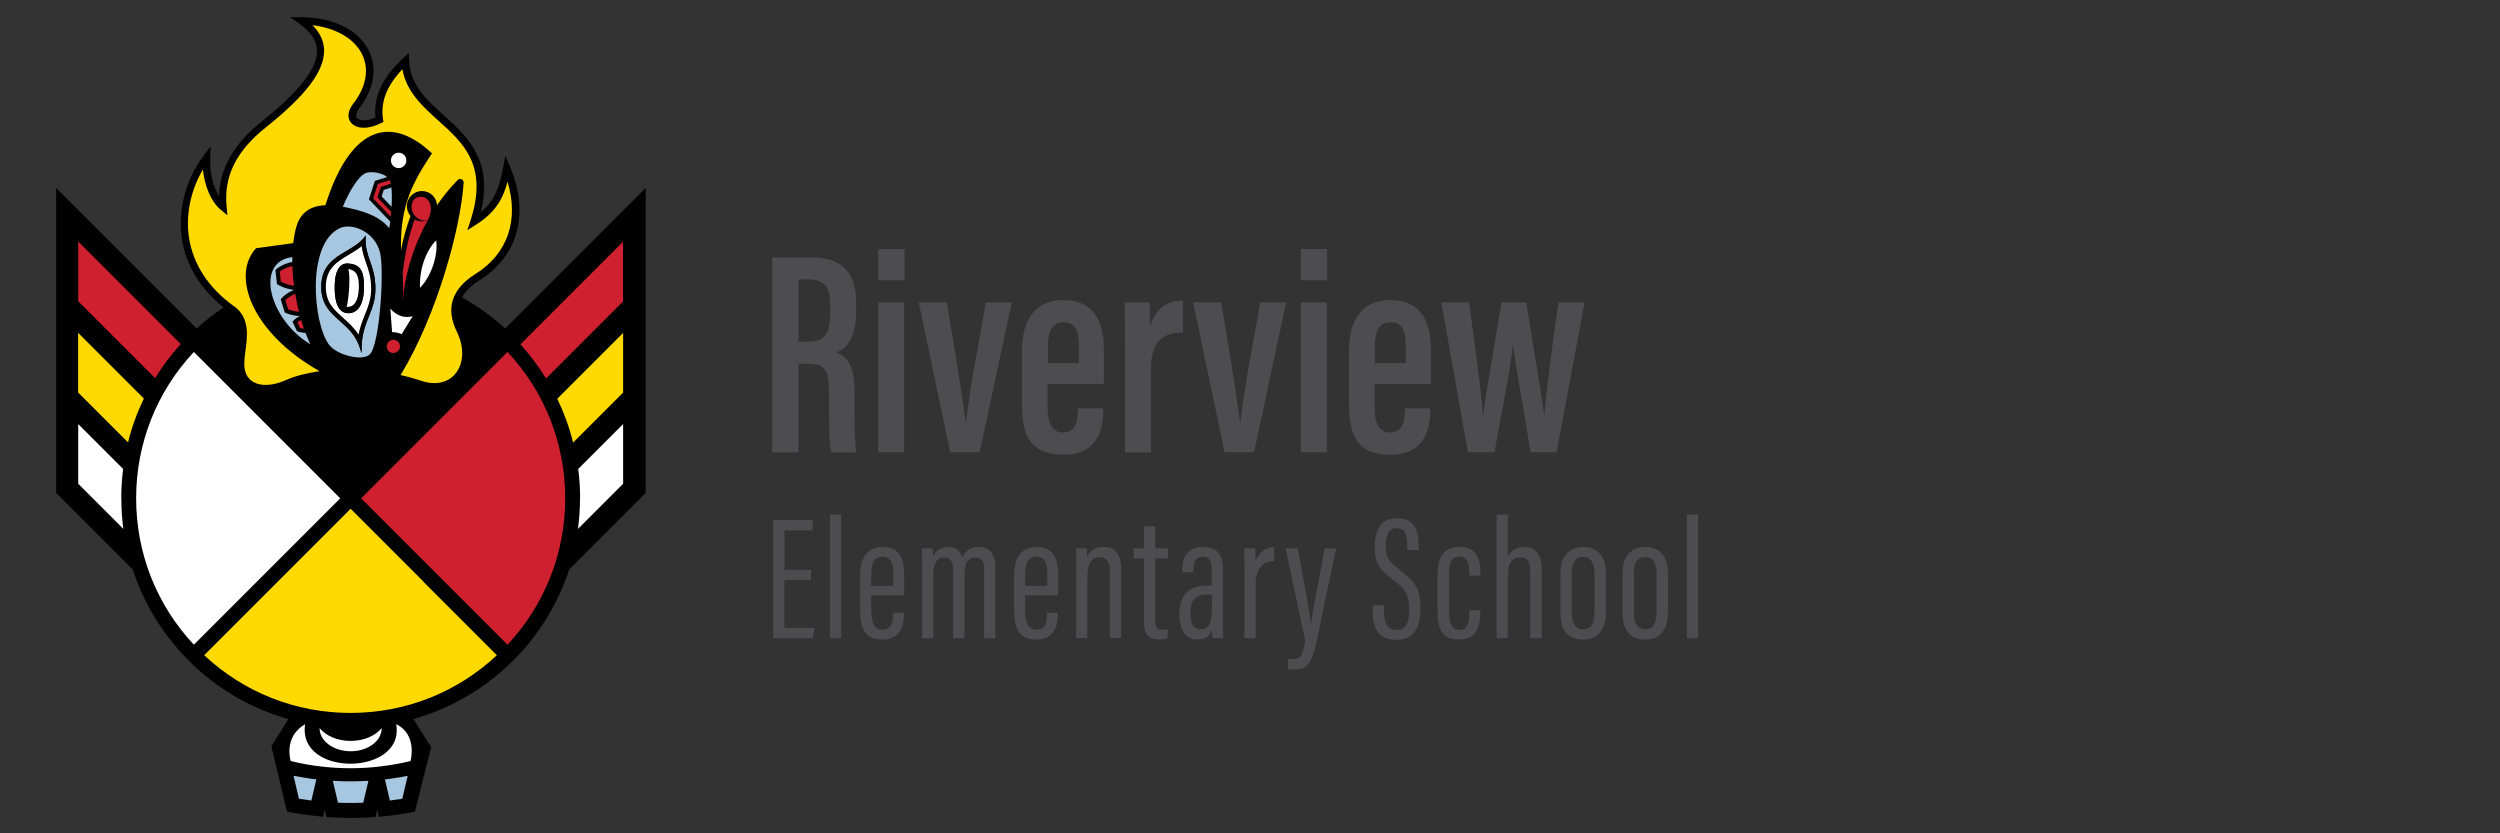 <?xml version="1.0" encoding="UTF-8"?><svg id="Layer_1" xmlns="http://www.w3.org/2000/svg" viewBox="0 0 240 80"><rect x="0" y="0" width="240" height="80" fill="#333333" stroke="none"/><defs><style>.cls-1{fill:#010101;}.cls-2{fill:#fff;}.cls-3{fill:#ffda00;}.cls-4{fill:#a6c7df;}.cls-5{fill:#cf202f;}.cls-6{fill:#4d4d4f;}</style></defs><path class="cls-1" d="m44.35,28.58c.31-.62.88-1.18,1.7-1.69,1.76-1.1,2.98-2.66,3.51-4.49.56-1.92.36-4.12-.59-6.37l-.45-1.08-.22,1.15c-.38,1.95-.83,3.19-2.15,4.28,1.24-4.99-1.31-7.29-3.57-9.33-1.65-1.49-3.2-2.89-3.3-5.2l-.03-.78-.57.54c-2,1.88-2.84,3.7-2.63,5.68-.84.36-1.55.31-1.78.04-.16-.19-.07-.55.24-.96,1.39-1.81,1.73-3.8.92-5.46-.98-2.01-3.39-3.23-6.45-3.26h-1.13s.92.65.92.65c1.09.78,1.64,1.61,1.66,2.53.04,1.72-1.69,3.96-5.31,6.84-2.67,2.13-4.02,4.48-4.09,7.17-.52-.83-.91-2.11-.85-3.66l.04-1.13-.68.9c-1.71,2.27-2.49,5.25-2.08,7.97.38,2.53,1.76,4.8,4,6.59-.9.6-1.77,1.28-2.58,2.02l-13.49-13.49v29.28l7.35,7.35c.99,3.04,2.64,5.84,4.88,8.23h0s.5.51.5.51l.5.5h0c2.6,2.44,5.7,4.18,9.07,5.12l-1.64,2.6,1.5,6.29.66.12c.61.11,1.25.2,1.9.27h.07s.83.1.83.1l.16-.67.17.7.77.04c.53.03,1.06.04,1.58.04h0c.52,0,1.05-.01,1.58-.04l.77-.04.17-.7.16.67.83-.09h.07c.65-.08,1.29-.17,1.9-.28l.66-.12,1.56-6.19-1.7-2.7c3.36-.95,6.46-2.69,9.07-5.13h0s.5-.49.5-.49l.5-.5h0c2.24-2.4,3.89-5.2,4.88-8.24l7.35-7.35v-29.28l-13.49,13.49c-1.26-1.15-2.64-2.14-4.11-2.95Z"/><path class="cls-4" d="m33.66,75.01c-.57,0-1.14-.02-1.71-.05l.5,2.1c.4.02.81.02,1.21.02s.8,0,1.21-.02l.5-2.1c-.57.03-1.14.05-1.71.05h0Z"/><path class="cls-4" d="m28.18,74.48l.52,2.2c.39.06.78.12,1.19.17,0,0,0,0,0,0l.48-2.03c-.29-.03-.59-.07-.88-.12-.44-.07-.88-.14-1.32-.23Z"/><path class="cls-4" d="m36.95,74.82l.48,2.03s0,0,0,0c.4-.05.8-.11,1.19-.17l.52-2.2c-.44.09-.88.16-1.32.23-.29.04-.58.08-.88.12Z"/><path class="cls-2" d="m38.03,69.52c.91,4.96-9.52,5.16-8.74,0-2.13,1.25-1.38,3.54-1.38,3.54,1.88.46,3.8.69,5.75.69h0c1.95,0,3.87-.24,5.75-.69,0,0,.71-2.53-1.38-3.54Z"/><path class="cls-2" d="m33.66,71.13c-1.26,0-2.37-.49-2.98-1.23,0,0,0,.01,0,.02,0,1.21,1.33,2.2,2.98,2.2s2.98-.98,2.98-2.2c0,0,0-.01,0-.02-.61.74-1.72,1.23-2.98,1.23Z"/><path class="cls-5" d="m17.36,33.04l-9.85-9.85v5.73l7.38,7.38c.71-1.15,1.53-2.25,2.46-3.27Z"/><path class="cls-3" d="m13.82,38.27l-6.32-6.32v5.73l4.79,4.79c.36-1.46.87-2.86,1.52-4.21Z"/><path class="cls-2" d="m11.64,47.84c0-.95.06-1.89.18-2.82l-4.31-4.31v5.73l4.33,4.33c-.13-.96-.19-1.94-.19-2.93Z"/><path class="cls-5" d="m52.43,36.32l7.38-7.38v-5.73l-9.85,9.85c.93,1.02,1.75,2.12,2.46,3.27Z"/><path class="cls-3" d="m55.03,42.48l4.79-4.79v-5.73l-6.32,6.32c.65,1.35,1.16,2.75,1.52,4.21Z"/><path class="cls-2" d="m55.68,47.84c0,.99-.07,1.96-.19,2.93l4.33-4.33v-5.73l-4.31,4.31c.12.93.18,1.87.18,2.82Z"/><path class="cls-3" d="m40.66,55.84l-7-7-7,7-7.06,7.06c3.83,3.58,8.79,5.54,14.05,5.54s10.23-1.96,14.05-5.54l-7.06-7.06Z"/><path class="cls-2" d="m32.66,47.84l-.78-.78-13.27-13.27c-3.58,3.83-5.54,8.79-5.54,14.05s1.96,10.23,5.54,14.05l14.05-14.05Z"/><path class="cls-5" d="m54.26,47.84c0-5.26-1.96-10.23-5.54-14.05l-14.05,14.05,14.05,14.05c3.58-3.83,5.54-8.79,5.54-14.05Z"/><path class="cls-3" d="m22.45,29.38c1.54,1.11,1.31,2.85,1.12,4.25-.08.6-.15,1.17-.1,1.64.08.66.37,1.13.87,1.41.74.42,1.88.35,3.05-.17.87-.39,1.99-.69,3.28-.88-6.56-3.72-8.49-9.2-6.09-11.8l3.57-.49c.07-.6.17-1.15.31-1.61.4-1.33,1.33-1.97,2.78-2.03,2.25-7.19,6.02-8.93,10.23-4.98-1.79,2.7-3.09,4.99-2.97,9.28.25-1.28.55-2.31.91-3.26-.22-.25-.35-.58-.35-.95,0-.8.65-1.45,1.45-1.45.77,0,1.39.59,1.45,1.35,0-.01.01-.02.02-.03.57-.83,1.22-1.63,1.96-2.38.22-.22.59-.05.57.26-.27,4.24-2.5,12.61-6.05,18.46.66.15,1.31.33,1.96.55,1.33.45,2.51.22,3.25-.62.86-.98.93-2.58.19-4.08-1.11-2.25-.5-4.12,1.8-5.56,3.08-1.93,4.18-5.18,3.06-8.85-.41,1.57-1.11,2.92-3.02,4.13l-.84.53.31-.94c.77-2.36.77-4.31,0-5.95-.68-1.47-1.91-2.57-3.09-3.63-1.51-1.37-3.07-2.77-3.45-4.93-1.52,1.6-2.11,3.14-1.86,4.8l.04.25-.23.12c-1.2.61-2.35.59-2.88-.04-.19-.22-.54-.85.22-1.84,1.24-1.61,1.54-3.29.84-4.72-.73-1.51-2.51-2.53-4.76-2.8.72.73,1.09,1.51,1.11,2.38.05,1.99-1.72,4.34-5.58,7.42-2.85,2.27-4.05,4.68-3.78,7.59l.08.86-.66-.55c-.9-.75-1.53-2.22-1.69-3.85-1.17,1.97-1.67,4.35-1.34,6.54.39,2.55,1.87,4.82,4.29,6.57Z"/><path class="cls-5" d="m38.65,29.29c0-.07,0-.15.01-.22,0,.07,0,.15-.01.22h0Z"/><path class="cls-5" d="m40.84,21.17l.22-.03c-.17.07-.35.11-.54.11-.26,0-.5-.07-.71-.18-.5,1.36-.89,2.9-1.15,5.14.01.19.02.39.03.6.02.68.01,1.42-.03,2.25.11-2.13.83-5.09,2.4-7.91,0,0,0,0,0,0,.62-1.12.21-2.15-.49-2.24-.72-.1-1.06.37-1.06.95,0,.73.6,1.33,1.33,1.33Z"/><path class="cls-2" d="m40.32,27.63c1.09-1.1,1.77-3.19,1.55-4.56-.99,1-1.63,2.81-1.55,4.56Z"/><path class="cls-2" d="m38.27,14.66c-.41,0-.74.33-.74.74s.33.74.74.74c.41,0,.74-.33.74-.74s-.33-.74-.74-.74Z"/><path class="cls-4" d="m29.78,33.03c-.16-.35-.31-.71-.45-1.07-.44-.02-.76-.14-.78-.15h-.03s-.44-.93-.44-.93l.03-.04s.22-.27.66-.5c-.84-.04-1.39-.32-1.41-.34l-.03-.02-.38-1.25.03-.04s.4-.52,1.24-.86c-.95-.11-1.57-.52-1.6-.54l-.03-.02-.15-1.35.03-.03s.57-.56,1.59-.74c0-.01,0-.03,0-.04,0-.15,0-.29,0-.43-3.63.45-2.24,5.96,1.71,8.36Z"/><path class="cls-5" d="m37.94,32.64c-.05-.02-.11-.02-.17-.02-.35,0-.64.29-.64.64,0,.23.12.43.3.54.1.06.21.09.33.09.09,0,.17-.02.25-.05.23-.1.39-.32.39-.59,0-.17-.07-.32-.18-.44-.08-.08-.18-.14-.29-.17Z"/><path class="cls-2" d="m39.6,30.36c-.39.11-.74.08-1.03,0-.01,0-.03,0-.04-.01-.12-.04-.23-.09-.33-.14-.29-.15-.5-.34-.62-.47-.07-.08-.11-.13-.11-.13l.03.36.14,1.91s0,0,0,0c.2,0,.38.03.54.07.07.02.14.04.2.06.11.04.18.07.18.07l1.05-1.71Z"/><path class="cls-4" d="m35.49,34.03c.97-.91,1.41-8.04,1-9.75-.5-2.1-2.74-2.88-3.82-2.4-3.26,1.44-2.64,9.08-1.1,11.19.75,1.03,3.21,1.63,3.92.96Zm-2.19-9.95c.65-.39,1.27-.75,1.69-1.31l.12-.16v.2c-.06.91.17,1.57.41,2.27.25.73.52,1.49.52,2.64,0,1.08-.3,1.85-.63,2.66-.35.87-.7,1.77-.7,3.13v.42s-.12-.4-.12-.4c-.38-1.31-1.18-2.01-1.95-2.7-.93-.83-1.82-1.61-1.8-3.34.02-1.96,1.26-2.7,2.46-3.41Z"/><path class="cls-1" d="m32.64,30.81c.77.68,1.57,1.39,1.95,2.7l.12.4v-.42c0-1.37.36-2.27.7-3.13.32-.81.63-1.58.63-2.66,0-1.15-.26-1.91-.52-2.64-.24-.7-.47-1.36-.42-2.27v-.2s-.11.16-.11.16c-.41.55-1.03.92-1.69,1.31-1.2.71-2.44,1.44-2.46,3.41-.02,1.74.86,2.52,1.8,3.34Zm-1.38-3.32c.02-1.73,1.1-2.37,2.25-3.05.41-.24.82-.49,1.19-.79.07.58.24,1.06.41,1.57.24.7.49,1.43.5,2.5,0,1-.29,1.73-.6,2.5-.23.58-.47,1.18-.61,1.91-.44-.68-1-1.18-1.5-1.62-.89-.79-1.65-1.46-1.66-2.97v-.06Z"/><path class="cls-2" d="m32.92,30.5c.5.44,1.06.94,1.5,1.62.14-.74.38-1.34.61-1.91.31-.77.6-1.5.6-2.5,0-1.08-.25-1.8-.5-2.5-.18-.51-.34-.99-.41-1.57-.37.3-.79.55-1.19.79-1.15.68-2.23,1.32-2.25,3.05v.06c0,1.5.77,2.18,1.66,2.97Zm.52-5.19c1.19.09,1.52.75,1.5,2.31-.02,1.71-.65,2.52-1.6,2.45-.73-.06-1.17-.77-1.21-2.25-.04-1.74.43-2.58,1.31-2.51Z"/><path class="cls-1" d="m33.34,30.05c.95.07,1.58-.75,1.6-2.45.02-1.56-.31-2.22-1.5-2.31-.87-.07-1.35.77-1.31,2.51.04,1.48.47,2.19,1.21,2.25Zm.12-4.2c.73.13,1.03.6,1,1.81-.03,1.21-.46,1.91-1.17,1.82.22-.8.36-2.91.17-3.63Z"/><path class="cls-2" d="m33.28,29.45c.71.09,1.14-.6,1.17-1.82.03-1.21-.27-1.68-1-1.81.19.71.05,2.83-.17,3.63Z"/><path class="cls-5" d="m28.08,25.54c-.63.12-1.04.39-1.22.53l.1.96c.2.11.66.33,1.26.4-.08-.65-.13-1.29-.15-1.9Z"/><path class="cls-5" d="m28.34,28.2c-.31.13-.54.28-.7.39-.11.08-.2.16-.25.22l.27.88c.17.07.55.2,1.04.24-.15-.58-.27-1.16-.36-1.73Z"/><path class="cls-5" d="m28.91,30.7c-.16.09-.28.18-.36.25l.25.53c.09.03.22.06.38.08-.1-.28-.19-.57-.28-.85Z"/><path class="cls-4" d="m35.14,16.6c-.59.21-1.43,1.35-2.23,3.25.25.04.5.1.77.16,1.63.38,2.86.87,3.69,1.9.03-.21.06-.43.09-.64l-2.04-2.13.57-1.78,1.18-.36c-.53-.45-1.59-.56-2.03-.4Z"/><path class="cls-4" d="m36.64,18.86l.95.99c.04-.73.04-1.37-.02-1.85l-.73.23-.2.63Z"/><path class="cls-5" d="m35.82,19.04l1.69,1.76c.02-.16.03-.32.04-.47l-1.32-1.38.33-1.01.96-.3c-.02-.09-.04-.17-.07-.24,0,0,0-.02,0-.03,0-.02-.02-.05-.03-.07l-1.14.35-.45,1.39Z"/><path class="cls-6" d="m74.12,24.72h3.7c2.83,0,4.37,1.18,4.37,4.42v.76c0,2.74-1.04,3.61-1.9,3.92,1.15.5,1.74,1.32,1.74,3.84,0,1.6-.03,4.62.17,5.77h-2.41c-.25-1.15-.2-4.26-.2-5.6,0-2.32-.34-2.91-2.07-2.91h-.87v8.51h-2.52v-18.7Zm2.52,8.09h.9c1.62,0,2.16-.76,2.16-2.77v-.73c0-1.57-.39-2.49-2.13-2.49h-.92v5.99Z"/><path class="cls-6" d="m84.31,23.91h2.52v3h-2.52v-3Zm0,5.12h2.49v14.39h-2.49v-14.39Z"/><path class="cls-6" d="m90.89,29.03c.45,2.66,1.46,8.6,1.82,11.59h.03c.25-2.83,1.43-8.76,1.9-11.59h2.49l-3.08,14.39h-2.83l-3.02-14.39h2.69Z"/><path class="cls-6" d="m100.57,36.85v2.21c0,1.26.25,2.46,1.48,2.46s1.43-1.06,1.43-2.24v-.08h2.44v.08c0,1.57-.34,4.37-3.81,4.37s-4-2.16-4-5.07v-4.98c0-2.04.7-4.79,4-4.79,2.94,0,3.86,2.07,3.86,4.79v3.25h-5.4Zm3-1.99v-1.62c0-1.32-.25-2.3-1.46-2.3-1.12,0-1.51.84-1.51,2.32v1.6h2.97Z"/><path class="cls-6" d="m113.54,31.92c-1.71,0-3.05.67-3.05,3.47v8.04h-2.49v-9.52c0-2.35,0-3.47-.03-4.87h2.38c.03.31.06,1.43.06,2.3.56-1.88,1.82-2.49,3.14-2.49v3.08Z"/><path class="cls-6" d="m117.23,29.03c.45,2.66,1.46,8.6,1.82,11.59h.03c.25-2.83,1.43-8.76,1.9-11.59h2.49l-3.08,14.39h-2.83l-3.02-14.39h2.69Z"/><path class="cls-6" d="m124.88,23.91h2.52v3h-2.52v-3Zm0,5.12h2.49v14.39h-2.49v-14.39Z"/><path class="cls-6" d="m131.96,36.85v2.21c0,1.26.25,2.46,1.48,2.46s1.43-1.06,1.43-2.24v-.08h2.44v.08c0,1.57-.34,4.37-3.81,4.37s-4-2.16-4-5.07v-4.98c0-2.04.7-4.79,4-4.79,2.94,0,3.86,2.07,3.86,4.79v3.25h-5.4Zm3-1.99v-1.62c0-1.32-.25-2.3-1.46-2.3-1.12,0-1.51.84-1.51,2.32v1.6h2.97Z"/><path class="cls-6" d="m141.03,29.03c.98,7.14,1.2,9.16,1.34,10.89h.03c.17-1.82.64-4.14,1.74-10.89h2.38c1.09,6.89,1.54,9.1,1.71,10.89h.03c.14-1.57.25-3.11,1.34-10.89h2.52l-2.69,14.39h-2.49c-.7-4.4-1.43-8.09-1.68-10.28h-.03c-.17,2.02-.9,5.46-1.76,10.28h-2.55l-2.55-14.39h2.66Z"/><path class="cls-6" d="m77.85,55.69h-2.55v4.59h2.89l-.15.99h-3.82v-11.35h3.79v1h-2.7v3.79h2.55v.99Z"/><path class="cls-6" d="m79.69,61.26v-11.87h1.07v11.87h-1.07Z"/><path class="cls-6" d="m83.64,57.15v1.44c0,.9.17,1.87,1.07,1.87.85,0,1.02-.68,1.02-1.56v-.07h1.05v.07c0,1.02-.24,2.5-2.07,2.5-1.72,0-2.14-1.14-2.14-2.89v-3.3c0-1.34.48-2.7,2.16-2.7s2.07,1.22,2.07,2.7v1.94h-3.16Zm2.12-.9v-1.12c0-.8-.12-1.68-1.05-1.68-.87,0-1.07.75-1.07,1.7v1.1h2.12Z"/><path class="cls-6" d="m88.53,55.12c0-1.53,0-2.06-.02-2.48h1.02c.05.25.05.53.05.82.25-.58.71-.95,1.46-.95.66,0,1.14.27,1.33,1,.27-.53.71-1,1.58-1,.82,0,1.6.36,1.6,2.01v6.75h-1.07v-6.51c0-.7-.14-1.24-.85-1.24-.85,0-1.04.78-1.04,1.72v6.03h-1.09v-6.44c0-.95-.24-1.31-.87-1.31-.83,0-1.04.8-1.04,1.82v5.93h-1.07v-6.14Z"/><path class="cls-6" d="m98.42,57.15v1.44c0,.9.17,1.87,1.07,1.87.85,0,1.02-.68,1.02-1.56v-.07h1.05v.07c0,1.02-.24,2.5-2.07,2.5-1.72,0-2.14-1.14-2.14-2.89v-3.3c0-1.34.48-2.7,2.16-2.7s2.07,1.22,2.07,2.7v1.94h-3.16Zm2.12-.9v-1.12c0-.8-.12-1.68-1.05-1.68-.87,0-1.07.75-1.07,1.7v1.1h2.12Z"/><path class="cls-6" d="m103.32,55.26c0-1.73,0-2.19-.02-2.62h1.02c.03.19.05.48.05.88.25-.66.78-1.02,1.58-1.02.92,0,1.68.51,1.68,2.09v6.66h-1.09v-6.46c0-.83-.27-1.29-.94-1.29-.75,0-1.22.36-1.22,2.11v5.64h-1.07v-6Z"/><path class="cls-6" d="m108.83,52.64h1v-2.12h1.07v2.12h1.24v.97h-1.24v5.95c0,.44.08.9.63.9.17,0,.43-.02.56-.05v.85c-.25.08-.63.12-.92.12-.76,0-1.34-.36-1.34-1.63v-6.14h-1v-.97Z"/><path class="cls-6" d="m117.4,59.83c0,.59.02,1.19.03,1.43h-1c-.05-.22-.08-.56-.08-.71-.27.66-.82.85-1.41.85-1.22,0-1.72-1.09-1.72-2.41v-.15c0-1.92,1.16-2.63,2.69-2.63h.41v-1.43c0-.8-.14-1.33-.85-1.33s-.9.54-.9,1.24v.25h-1.07v-.24c0-1.19.48-2.19,2.01-2.19s1.9.95,1.9,2.19v5.13Zm-1.05-2.75h-.46c-1.02,0-1.61.42-1.61,1.72v.15c0,.8.24,1.46.95,1.46.85,0,1.12-.68,1.12-2.01v-1.33Z"/><path class="cls-6" d="m122.33,53.87c-1.09,0-1.79.71-1.79,2.21v5.18h-1.07v-5.68c0-1.39,0-2.21-.02-2.94h1.04c.02.24.03.73.03,1.33.31-1.04,1.05-1.43,1.8-1.45v1.34Z"/><path class="cls-6" d="m124.59,52.64c.59,3.21,1.16,6.27,1.24,7.24h.03c.17-1.36.8-4.39,1.31-7.24h1.1l-1.92,9.09c-.51,2.38-1.19,2.55-2.12,2.55-.2,0-.42-.03-.59-.07l.02-1c.08.03.32.07.48.07.65,0,.92-.29,1.17-1.72l-1.89-8.92h1.17Z"/><path class="cls-6" d="m132.87,58.1v.65c0,1.12.39,1.72,1.22,1.72s1.19-.58,1.19-1.94-.29-1.9-1.48-2.82c-1.22-.95-1.82-1.51-1.82-3.18,0-1.43.42-2.79,2.14-2.77,1.6.02,2.07,1.05,2.07,2.53v.51h-1.09v-.48c0-.97-.19-1.61-1.02-1.61s-1.04.73-1.04,1.65c0,1.12.22,1.51,1.28,2.31,1.55,1.19,2.04,1.84,2.04,3.71,0,1.6-.42,3.04-2.29,3.04-1.77,0-2.29-1.17-2.29-2.67v-.65h1.09Z"/><path class="cls-6" d="m142.11,58.57v.12c0,1.46-.37,2.7-2.07,2.7s-2.04-1.12-2.04-2.86v-3.45c0-1.46.54-2.58,2.11-2.58,1.68,0,2.01,1.24,2.01,2.4v.36h-1.07v-.27c0-.82-.14-1.55-.95-1.55-.71,0-1,.53-1,1.62v3.69c0,.83.17,1.72.97,1.72.71,0,.99-.48.99-1.65v-.24h1.07Z"/><path class="cls-6" d="m143.68,49.4h1.07v4.03c.22-.49.73-.92,1.58-.92,1.27,0,1.67.97,1.67,2.21v6.54h-1.09v-6.27c0-.75-.08-1.48-.95-1.48-.99,0-1.21.76-1.21,2.07v5.68h-1.07v-11.87Z"/><path class="cls-6" d="m154.17,55.04v3.67c0,1.89-.88,2.69-2.21,2.69s-2.16-.78-2.16-2.63v-3.74c0-1.62.83-2.52,2.21-2.52s2.16.93,2.16,2.53Zm-3.28-.02v3.79c0,.99.34,1.61,1.09,1.61.7,0,1.09-.48,1.09-1.63v-3.79c0-.88-.31-1.53-1.07-1.53s-1.11.56-1.11,1.55Z"/><path class="cls-6" d="m160.13,55.04v3.67c0,1.89-.88,2.69-2.21,2.69s-2.16-.78-2.16-2.63v-3.74c0-1.62.83-2.52,2.21-2.52s2.16.93,2.16,2.53Zm-3.28-.02v3.79c0,.99.34,1.61,1.09,1.61.7,0,1.09-.48,1.09-1.63v-3.79c0-.88-.31-1.53-1.07-1.53s-1.11.56-1.11,1.55Z"/><path class="cls-6" d="m161.94,61.26v-11.87h1.07v11.87h-1.07Z"/></svg>